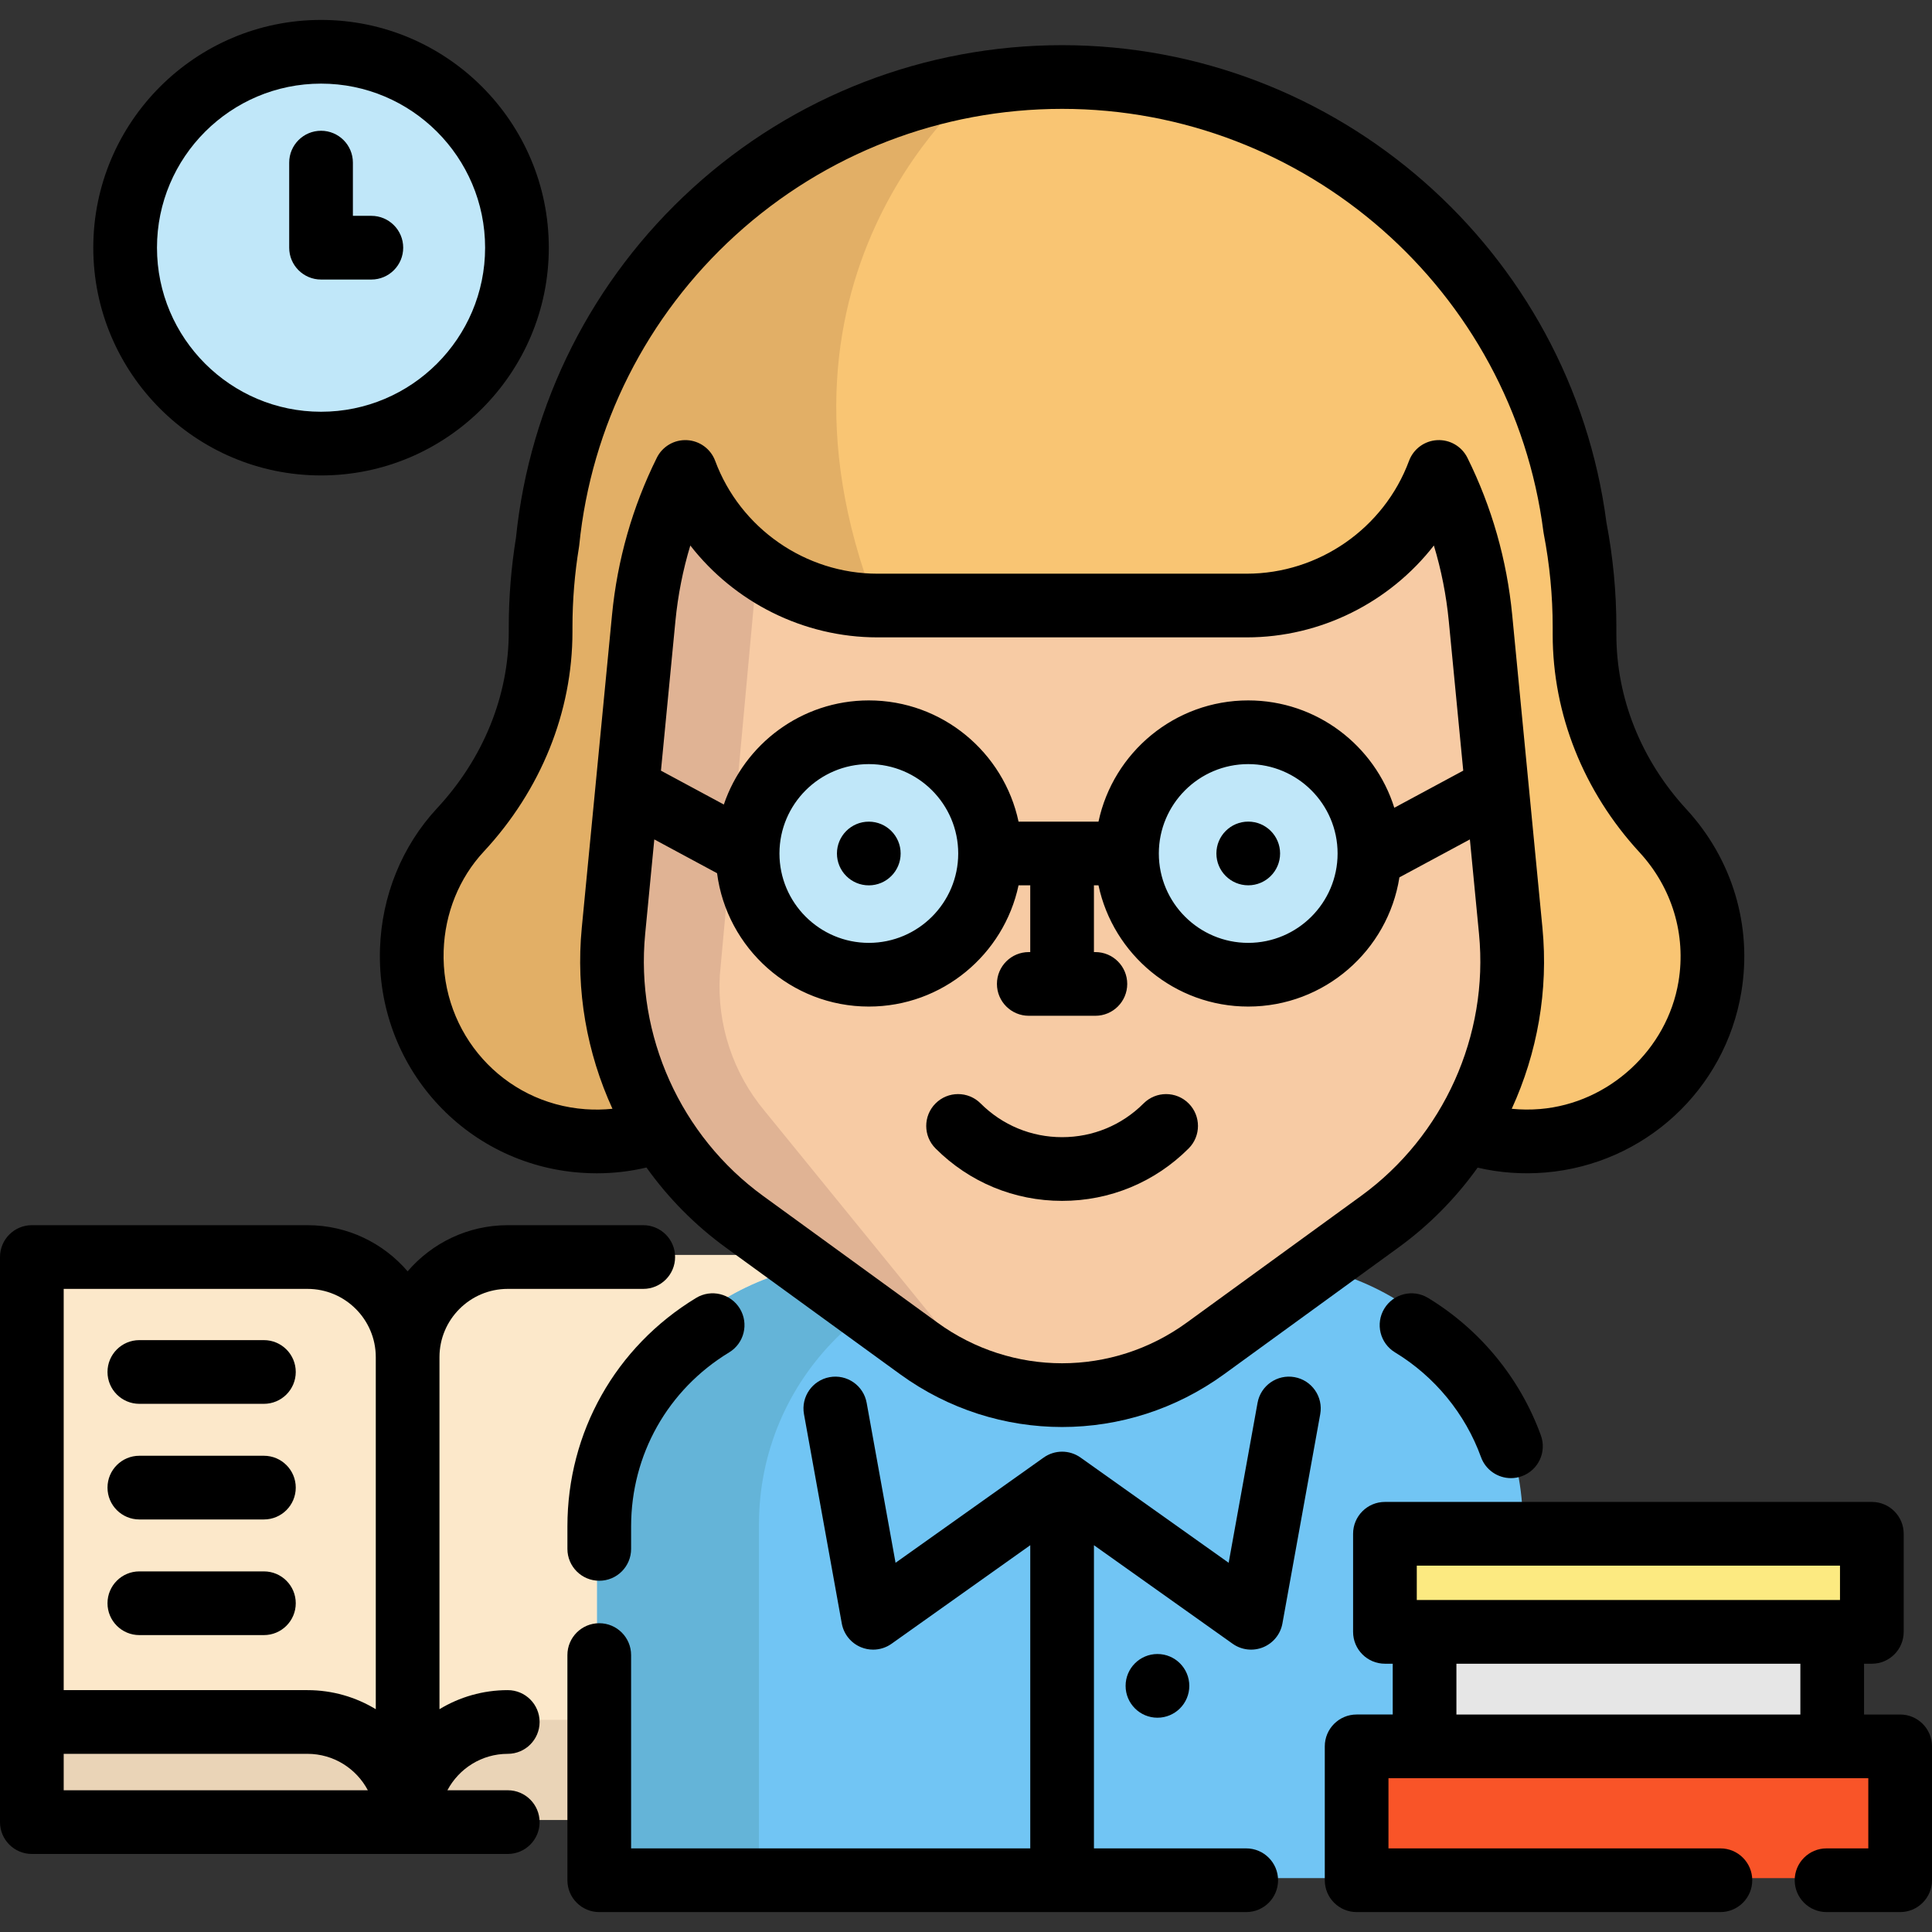 <?xml version="1.0" encoding="iso-8859-1"?>
<!-- Uploaded to: SVG Repo, www.svgrepo.com, Generator: SVG Repo Mixer Tools -->
<svg version="1.1" id="Layer_1" xmlns="http://www.w3.org/2000/svg" xmlns:xlink="http://www.w3.org/1999/xlink" 
	 viewBox="0 0 512 512" xml:space="preserve">
<rect x="0" y="0" width="512" height="512" fill="#333333" stroke="none"/>
<circle style="fill:#C0E7F9;" cx="84.522" cy="65.076" r="51.922"/>
<rect x="7.877" y="413.293" style="fill:#EAD4B7;" width="203.67" height="69.027"/>
<g>
	<path style="fill:#FCE8CA;" d="M107.462,482.315V359.1c0-14.655-11.88-26.535-26.535-26.535H7.877v123.216h73.051
		C95.582,455.781,107.462,467.66,107.462,482.315L107.462,482.315z"/>
	<path style="fill:#FCE8CA;" d="M107.462,482.315V359.1c0-14.655,11.88-26.535,26.535-26.535h73.051v123.216h-73.051
		C119.342,455.781,107.462,467.66,107.462,482.315L107.462,482.315z"/>
</g>
<path style="fill:#71C5F4;" d="M333.972,334.359H227.845c-38.436,0-69.596,31.159-69.596,69.596v93.762h245.318v-93.762
	C403.568,365.518,372.41,334.359,333.972,334.359z"/>
<path style="fill:#64B4D8;" d="M270.726,334.359h-42.881c-38.436,0-69.596,31.159-69.596,69.596v93.762h42.881v-93.762
	C201.131,365.518,232.29,334.359,270.726,334.359z"/>
<path style="fill:#F7CBA4;" d="M242.926,352.718l-46.193-33.561c-24.41-17.735-37.616-47.063-34.714-77.096l8.012-82.911
	c5.519-57.104,53.505-100.677,110.875-100.677l0,0c57.37,0,105.356,43.573,110.875,100.677l8.012,82.911
	c2.902,30.033-10.302,59.36-34.714,77.096l-46.193,33.561C296.238,369.172,265.572,369.172,242.926,352.718z"/>
<path style="fill:#E0B394;" d="M190.765,258.401c-0.776,13.132,3.5,26.051,11.962,36.123l48.279,59.326
	c2.521,3.005,5.379,5.525,8.474,7.54c-5.807-2.026-11.388-4.929-16.553-8.676l-46.194-33.557
	c-24.408-17.735-37.608-47.061-34.705-77.095l8.001-82.913c5.469-56.547,52.575-99.826,109.212-100.648
	c-34.885,0.844-74.386,33.726-76.446,68.745L190.765,258.401z"/>
<g>
	<circle style="fill:#C0E7F9;" cx="229.687" cy="225.625" r="32.127"/>
	<circle style="fill:#C0E7F9;" cx="330.223" cy="225.625" r="32.127"/>
</g>
<path style="fill:#F9C573;" d="M452.584,260.955c-3.646,21.966-22.079,38.913-44.27,40.793c-7.348,0.619-14.404-0.383-20.83-2.701
	c9.633-15.586,14.134-34.108,12.311-52.923l-8.012-82.902c-1.339-13.841-5.165-26.884-11.028-38.711
	c-7.675,20.672-27.581,35.402-50.92,35.402h-97.857c-23.339,0-43.246-14.73-50.92-35.402c-5.863,11.827-9.689,24.869-11.028,38.711
	l-8.012,82.902c-1.812,18.781,2.678,37.293,12.277,52.867c-6.268,2.296-13.132,3.32-20.312,2.813
	c-26.49-1.902-46.284-24.172-45.406-50.707c0.405-12.255,5.098-23.361,12.885-31.734c13.346-14.359,21.246-32.915,21.246-52.507
	v-1.227c0-7.686,0.641-15.225,1.846-22.574c6.268-62.556,54.6-112.7,116.29-121.747c6.549-0.968,13.245-1.463,20.064-1.463
	c69.713,0,127.262,52.046,135.915,119.407c1.654,8.541,2.532,17.352,2.532,26.377v1.947c0,19.367,7.663,37.788,20.796,52.034
	C449.872,230.167,455.239,244.987,452.584,260.955z"/>
<rect x="358.963" y="462.244" style="fill:#F95428;" width="144.04" height="35.477"/>
<rect x="376.968" y="431.906" style="fill:#E6E6E6;" width="108.03" height="30.34"/>
<rect x="366.458" y="405.9" style="fill:#FCEA81;" width="129.04" height="25.995"/>
<path style="fill:#E2AF66;" d="M231.977,159.914c-23.339,0-43.246-14.73-50.92-35.402c-5.863,11.827-9.689,24.869-11.028,38.711
	l-8.012,82.902c-1.812,18.781,2.678,37.293,12.277,52.867c-6.268,2.296-13.132,3.32-20.312,2.813
	c-26.49-1.902-46.284-24.172-45.406-50.707c0.405-12.255,5.098-23.361,12.885-31.734c13.346-14.359,21.246-32.915,21.246-52.507
	v-1.227c0-7.686,0.641-15.225,1.846-22.574c6.268-62.556,54.6-112.7,116.29-121.747C259.435,22.412,197.667,71.036,231.977,159.914z
	"/>
<path d="M184.477,343.964c-21.356,12.965-34.106,35.603-34.106,60.554v5.957c0,4.661,3.779,8.44,8.44,8.44
	c4.661,0,8.44-3.779,8.44-8.44v-5.957c0-19.004,9.715-36.246,25.986-46.125c3.985-2.418,5.253-7.61,2.835-11.594
	C193.652,342.814,188.462,341.544,184.477,343.964z"/>
<path d="M378.451,343.964c-3.987-2.418-9.176-1.15-11.595,2.835c-2.418,3.985-1.149,9.176,2.835,11.594
	c10.522,6.387,18.615,16.247,22.79,27.761c1.243,3.432,4.483,5.566,7.936,5.566c0.954,0,1.927-0.163,2.876-0.508
	c4.382-1.589,6.646-6.429,5.057-10.811C402.867,365.281,392.25,352.341,378.451,343.964z"/>
<path d="M303.064,292.417c-5.768,5.769-13.438,8.946-21.598,8.946c-8.159,0-15.829-3.177-21.598-8.946
	c-3.297-3.296-8.639-3.296-11.935,0s-3.296,8.639,0,11.935c8.957,8.957,20.867,13.891,33.534,13.891
	c12.668,0,24.578-4.933,33.535-13.891c3.296-3.296,3.296-8.64,0-11.935C311.705,289.122,306.362,289.122,303.064,292.417z"/>
<path d="M343.07,364.957c-4.582-0.827-8.978,2.218-9.806,6.805l-7.657,42.391l-39.251-27.885c-2.928-2.08-6.849-2.08-9.777,0
	l-39.25,27.885l-7.657-42.39c-0.828-4.587-5.218-7.634-9.805-6.805c-4.587,0.828-7.634,5.218-6.805,9.805l10.018,55.467
	c0.513,2.843,2.444,5.225,5.118,6.315c1.027,0.419,2.11,0.625,3.187,0.625c1.726,0,3.439-0.53,4.888-1.56l36.754-26.112v80.343
	H167.249v-51.231c0-4.661-3.779-8.44-8.44-8.44s-8.44,3.779-8.44,8.44v59.671c0,4.661,3.779,8.44,8.44,8.44h171.451
	c4.662,0,8.44-3.779,8.44-8.44s-3.778-8.44-8.44-8.44h-40.353v-80.343l36.754,26.112c2.354,1.672,5.399,2.024,8.075,0.935
	c2.674-1.09,4.606-3.473,5.119-6.315l10.019-55.467C350.705,370.175,347.657,365.785,343.07,364.957z"/>
<path d="M134.559,464.783c4.661,0,8.44-3.779,8.44-8.44s-3.779-8.44-8.44-8.44c-6.617,0-12.813,1.848-18.095,5.054v-93.295
	c0-9.977,8.117-18.095,18.095-18.095h35.909c4.661,0,8.44-3.779,8.44-8.44s-3.779-8.44-8.44-8.44h-35.909
	c-10.605,0-20.115,4.751-26.535,12.229c-6.419-7.478-15.93-12.229-26.535-12.229H8.44c-4.661,0-8.44,3.779-8.44,8.44v123.216v26.535
	c0,4.661,3.779,8.44,8.44,8.44h126.119c4.661,0,8.44-3.779,8.44-8.44s-3.779-8.44-8.44-8.44h-15.993
	C121.605,468.704,127.629,464.783,134.559,464.783z M16.88,341.568h64.611c9.977,0,18.095,8.117,18.095,18.095v93.295
	c-5.282-3.206-11.477-5.054-18.095-5.054H16.88V341.568z M16.88,464.783h64.611c6.93,0,12.955,3.919,15.993,9.655H16.88V464.783z"/>
<path d="M69.939,355.148H36.93c-4.661,0-8.44,3.779-8.44,8.44s3.779,8.44,8.44,8.44h33.009c4.661,0,8.44-3.779,8.44-8.44
	S74.6,355.148,69.939,355.148z"/>
<path d="M69.939,416.436H36.93c-4.661,0-8.44,3.779-8.44,8.44c0,4.661,3.779,8.44,8.44,8.44h33.009c4.661,0,8.44-3.779,8.44-8.44
	C78.379,420.215,74.6,416.436,69.939,416.436z"/>
<path d="M69.939,385.792H36.93c-4.661,0-8.44,3.779-8.44,8.44s3.779,8.44,8.44,8.44h33.009c4.661,0,8.44-3.779,8.44-8.44
	S74.6,385.792,69.939,385.792z"/>
<path d="M503.56,454.363h-9.565v-13.46h2.063c4.662,0,8.44-3.779,8.44-8.44v-25.997c0-4.661-3.778-8.44-8.44-8.44H367.023
	c-4.662,0-8.44,3.779-8.44,8.44v25.997c0,4.661,3.778,8.44,8.44,8.44h2.063v13.46h-9.565c-4.662,0-8.44,3.779-8.44,8.44v35.477
	c0,4.661,3.778,8.44,8.44,8.44h96.402c4.662,0,8.44-3.779,8.44-8.44s-3.778-8.44-8.44-8.44H367.96v-18.597h9.565h108.03h9.565
	v18.597h-11.065c-4.662,0-8.44,3.779-8.44,8.44s3.778,8.44,8.44,8.44h19.505c4.662,0,8.44-3.779,8.44-8.44v-35.477
	C512,458.141,508.221,454.363,503.56,454.363z M375.463,414.907h112.155v9.117h-2.063h-108.03h-2.063L375.463,414.907
	L375.463,414.907z M385.965,454.363v-13.46h91.15v13.46H385.965z"/>
<path d="M85.08,125.997c33.281,0,60.358-27.077,60.358-60.358S118.361,5.281,85.08,5.281S24.722,32.357,24.722,65.639
	S51.799,125.997,85.08,125.997z M85.08,22.161c23.974,0,43.479,19.505,43.479,43.479s-19.505,43.478-43.479,43.478
	S41.602,89.613,41.602,65.639S61.107,22.161,85.08,22.161z"/>
<path d="M85.08,74.079h13.332c4.661,0,8.44-3.779,8.44-8.44s-3.779-8.44-8.44-8.44H93.52V43.094c0-4.661-3.779-8.44-8.44-8.44
	s-8.44,3.779-8.44,8.44v22.546C76.64,70.3,80.419,74.079,85.08,74.079z"/>
<path d="M134.827,166.193v1.227c0,16.98-6.744,33.587-18.986,46.759c-9.301,10-14.677,23.212-15.141,37.203
	c-1.029,31.093,22.357,57.187,53.248,59.405c1.411,0.099,2.816,0.15,4.214,0.15c4.474,0,8.871-0.521,13.158-1.535
	c5.756,8.054,12.811,15.247,21.012,21.205l46.194,33.568c12.842,9.331,27.892,13.997,42.941,13.997
	c15.049,0,30.099-4.666,42.941-13.997l46.193-33.568c8.189-5.949,15.236-13.131,20.987-21.17c5.839,1.363,11.865,1.803,17.999,1.286
	c26.245-2.224,47.579-21.887,51.883-47.818c2.924-17.574-2.381-35.232-14.555-48.449c-11.97-12.985-18.561-29.433-18.561-46.314
	v-1.947c0-9.282-0.886-18.608-2.632-27.722C416.316,66.335,354.346,11.97,281.465,11.97c-36.298,0-71.062,13.444-97.889,37.857
	c-26.578,24.185-43.204,57.093-46.839,92.689C135.47,150.332,134.827,158.296,134.827,166.193z M369.506,214.065
	c-5.165-16.468-20.567-28.449-38.716-28.449c-19.474,0-35.782,13.796-39.677,32.127h-21.187
	c-3.895-18.33-20.203-32.127-39.676-32.127c-17.831,0-32.999,11.568-38.425,27.589l-16.666-8.974l3.831-39.638
	c0.662-6.845,1.984-13.541,3.949-20.027c11.701,15.035,29.952,24.345,49.599,24.345h97.856c19.647,0,37.899-9.31,49.599-24.345
	c1.965,6.487,3.287,13.18,3.95,20.026l3.831,39.637L369.506,214.065z M354.477,226.183c0,13.06-10.625,23.687-23.687,23.687
	s-23.687-10.625-23.687-23.687c0-13.061,10.625-23.687,23.687-23.687S354.477,213.122,354.477,226.183z M206.564,226.155
	c0.015-13.048,10.633-23.659,23.686-23.659c13.06,0,23.686,10.625,23.686,23.687c0,13.061-10.625,23.687-23.686,23.687
	c-13.059,0-23.683-10.623-23.687-23.681C206.563,226.178,206.564,226.166,206.564,226.155z M360.677,316.949l-46.194,33.568
	c-19.748,14.35-46.287,14.35-66.036,0l-46.194-33.568c-21.895-15.909-33.88-42.522-31.276-69.455l2.419-25.039l16.634,8.957
	c2.575,19.906,19.622,35.338,40.218,35.338c19.474,0,35.782-13.796,39.676-32.127h3.111c-0.002,0.083-0.012,0.164-0.012,0.248
	v17.442h-0.385c-4.662,0-8.44,3.779-8.44,8.44s3.778,8.44,8.44,8.44h17.648c4.662,0,8.44-3.779,8.44-8.44s-3.778-8.44-8.44-8.44
	h-0.384v-17.442c0-0.083-0.01-0.164-0.012-0.248h1.221c3.895,18.33,20.203,32.127,39.677,32.127
	c20.216,0,37.024-14.867,40.07-34.241l18.675-10.056l2.421,25.042C394.558,274.426,382.572,301.041,360.677,316.949z
	 M151.707,166.193c0-7.071,0.583-14.206,1.731-21.207c0.028-0.174,0.052-0.349,0.07-0.524c3.163-31.541,17.877-60.717,41.431-82.151
	c23.711-21.578,54.44-33.461,86.529-33.461c64.505,0,119.339,48.167,127.55,112.039c0.022,0.177,0.051,0.352,0.084,0.528
	c1.575,8.144,2.374,16.48,2.374,24.777v1.947c0,21.132,8.179,41.643,23.027,57.752c8.62,9.358,12.38,21.839,10.317,34.244
	c-2.99,18.018-18.406,32.219-36.651,33.764c-2.548,0.214-5.065,0.186-7.544-0.056c6.78-14.794,9.743-31.333,8.135-47.974
	l-8.012-82.903c-1.412-14.599-5.406-28.61-11.868-41.646c-1.496-3.017-4.649-4.856-8.003-4.68c-3.362,0.177-6.299,2.335-7.471,5.492
	c-6.638,17.883-23.923,29.9-43.008,29.9H232.54c-19.085,0-36.369-12.016-43.008-29.9c-1.173-3.156-4.107-5.315-7.471-5.49
	c-3.369-0.179-6.508,1.663-8.003,4.68c-6.462,13.034-10.454,27.047-11.868,41.647l-8.012,82.902
	c-1.608,16.638,1.354,33.172,8.129,47.964c-2.351,0.24-4.74,0.287-7.159,0.114c-21.798-1.565-38.303-20.017-37.575-42.01
	c0.327-9.92,4.103-19.247,10.632-26.266c15.157-16.307,23.503-36.995,23.503-58.253v-1.228H151.707z"/>
<circle cx="306.737" cy="446.771" r="8.44"/>
<circle cx="330.797" cy="226.176" r="8.44"/>
<circle cx="230.239" cy="226.188" r="8.44"/>
</svg>